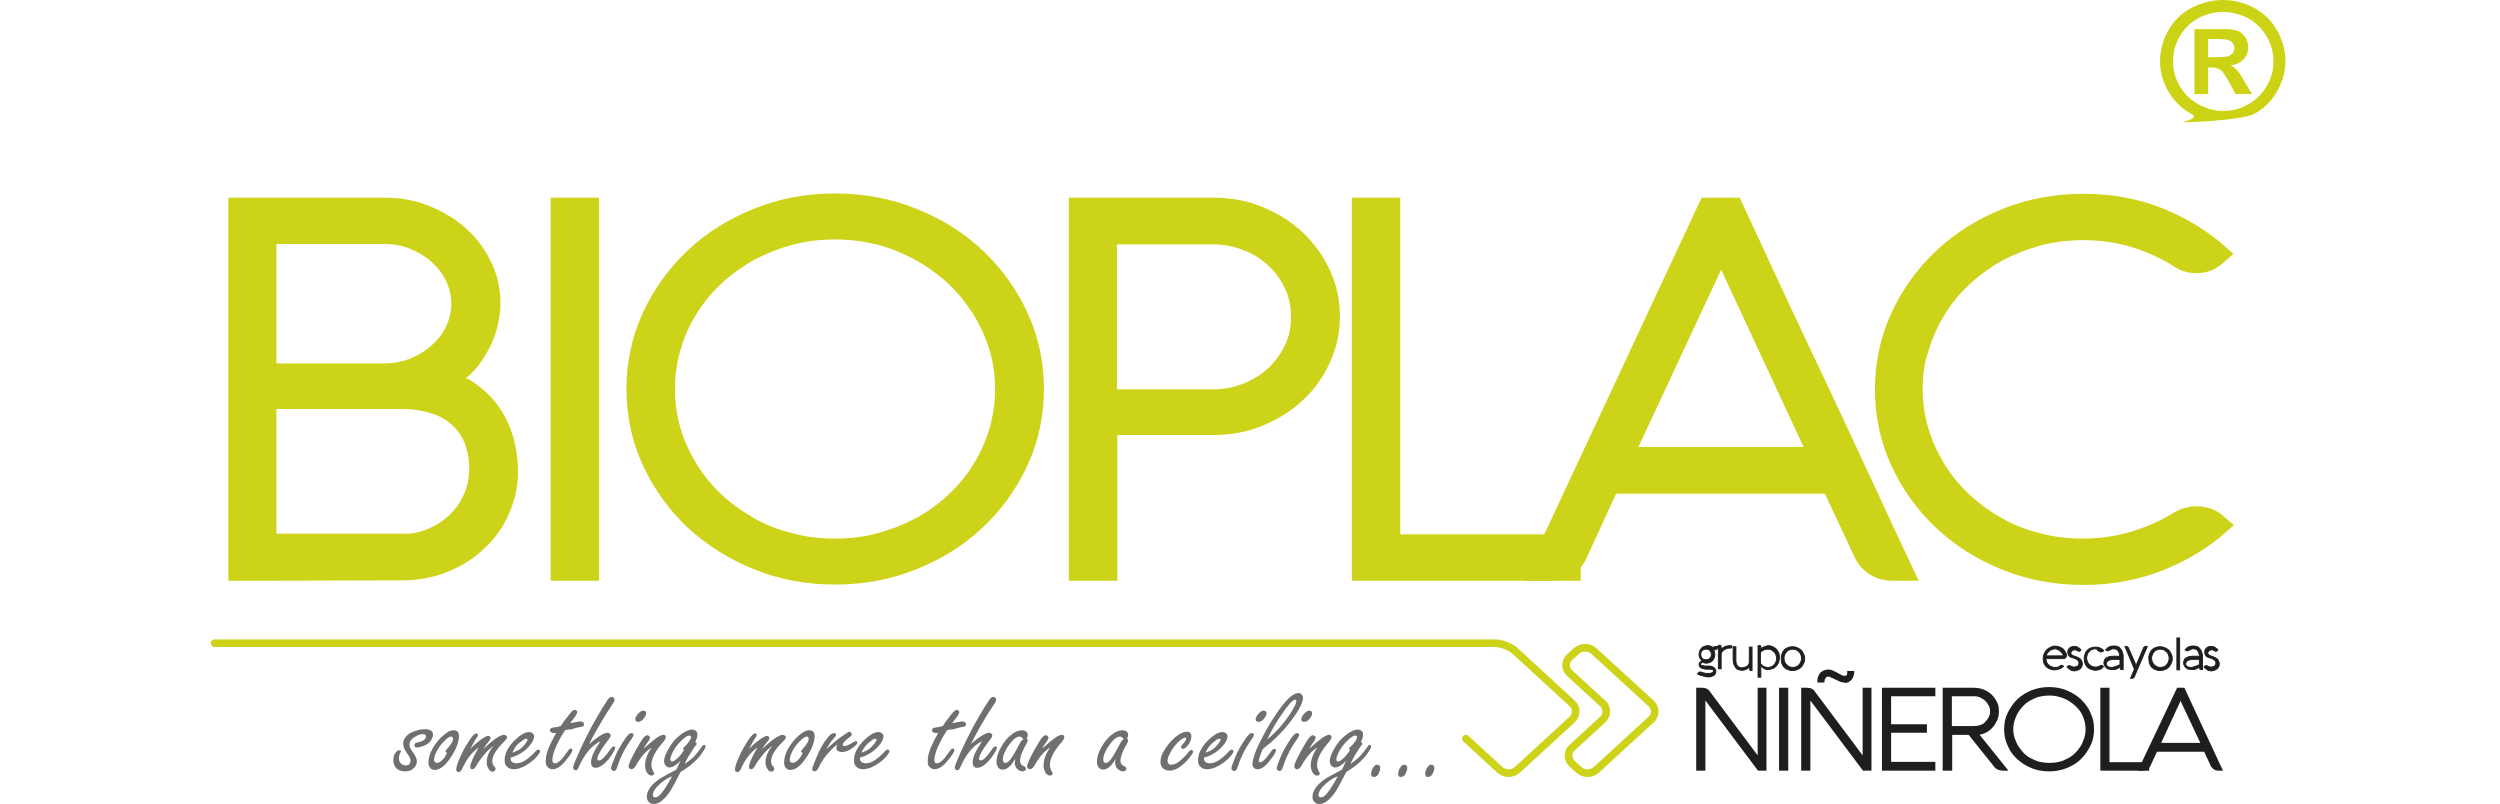<svg height="804" viewBox="30.7 49.1 589.8 229" width="2500" xmlns="http://www.w3.org/2000/svg"><path d="m49.7 212.5h-13.1v-105.1h42.6c4.1 0 8.1.7 11.8 2.2 3.8 1.5 7.1 3.5 9.9 6s5.1 5.5 6.7 8.9c1.7 3.4 2.5 7.1 2.5 10.9 0 2.1-.3 4.1-.8 6.2s-1.2 4-2.2 5.8c-.9 1.8-2 3.5-3.2 5s-2.6 2.7-4 3.6c-.6.4-1.1.7-1.5.9s-.7.3-.9.4c-.2 0-.4.1-.5 0h-.2c1 0 2.1.2 3.3.7 1.1.4 2.1.9 3 1.5 2.2 1.5 4.1 3.1 5.7 5 1.5 1.9 2.8 3.9 3.7 6s1.6 4.3 2 6.5.6 4.4.6 6.5c0 3.8-.8 7.4-2.3 10.9s-3.6 6.6-6.4 9.2c-2.7 2.7-6 4.8-9.8 6.4s-8 2.4-12.6 2.4zm-3.4-95.9v38h32.8c2.8 0 5.5-.5 8-1.5s4.8-2.4 6.7-4.1 3.5-3.7 4.6-6 1.7-4.8 1.7-7.4-.6-5.1-1.7-7.4-2.7-4.3-4.6-6-4.2-3.1-6.7-4.1-5.2-1.5-8-1.5zm37.7 86.6c2.9 0 5.7-.5 8.2-1.6 2.6-1.1 4.8-2.5 6.7-4.3s3.4-3.9 4.5-6.3 1.7-4.9 1.8-7.7c.1-3.1-.4-5.9-1.3-8.4-.9-2.4-2.3-4.5-4.2-6.2-1.8-1.7-4.1-3-6.7-3.8s-5.6-1.3-8.9-1.3h-37.8v39.5h37.7zm54.2 9.3h-9.8v-105.1h9.8zm11.8-52.6c0-7.4 1.5-14.4 4.5-20.9s7.1-12.2 12.3-17.1 11.3-8.7 18.3-11.5c6.9-2.8 14.4-4.2 22.3-4.2s15.4 1.4 22.4 4.2 13.1 6.6 18.3 11.5 9.3 10.6 12.3 17.1 4.5 13.5 4.5 20.9-1.5 14.4-4.5 20.9-7.1 12.2-12.3 17.1-11.3 8.7-18.3 11.5-14.4 4.2-22.4 4.2c-7.9 0-15.4-1.4-22.3-4.2s-13-6.6-18.3-11.5c-5.2-4.9-9.3-10.6-12.3-17.1s-4.5-13.5-4.5-20.9zm9.8 0c0 4.1.6 8.1 1.7 11.8 1.1 3.8 2.8 7.3 4.8 10.7 2.1 3.3 4.5 6.3 7.4 9s6.1 5 9.6 7 7.3 3.5 11.4 4.5c4 1.1 8.3 1.6 12.7 1.6s8.6-.5 12.7-1.6c4-1.1 7.8-2.6 11.4-4.5 3.6-2 6.8-4.3 9.6-7 2.9-2.7 5.4-5.7 7.4-9 2.1-3.3 3.7-6.9 4.8-10.7s1.7-7.7 1.7-11.8c0-6.2-1.3-11.9-3.8-17.3s-5.9-10.1-10.2-14.2c-4.3-4-9.4-7.2-15.1-9.6-5.8-2.3-11.9-3.5-18.5-3.5-4.4 0-8.6.5-12.7 1.6-4 1.1-7.8 2.6-11.4 4.5-3.5 2-6.7 4.3-9.6 7s-5.4 5.7-7.4 9c-2.1 3.3-3.7 6.9-4.8 10.7-1.1 3.7-1.7 7.7-1.7 11.8zm126 52.6h-9.8v-105.1h39.2c4.7 0 9.1.8 13.2 2.5s7.7 3.9 10.8 6.8 5.5 6.3 7.3 10.1c1.8 3.9 2.7 8 2.7 12.4s-.9 8.5-2.7 12.4-4.2 7.3-7.3 10.1c-3.1 2.9-6.7 5.1-10.8 6.8s-8.5 2.5-13.2 2.5h-29.4zm29.3-50.5c3.3 0 6.5-.6 9.4-1.8 3-1.2 5.5-2.8 7.7-4.8 2.2-2.1 3.9-4.5 5.2-7.2 1.3-2.8 1.9-5.7 1.9-8.9 0-3.1-.6-6.1-1.9-8.8-1.3-2.8-3-5.2-5.2-7.2-2.2-2.1-4.8-3.7-7.7-4.8-3-1.2-6.1-1.8-9.4-1.8h-29.4v45.3zm41.5 50.5v-105.1h9.8v95.9h51.4v9.2z" fill="#ccd318" stroke="#ccd318" stroke-linecap="round" stroke-width="4"/><path d="m455.5 107.4h8.3c4.1 8.9 8.2 17.7 12.3 26.5s8.2 17.5 12.3 26.1c4.1 8.7 8.1 17.4 12.2 26.1 4 8.7 8.1 17.5 12.3 26.4h-4.4c-1.9 0-3.7-.5-5.2-1.4-1.5-1-2.7-2.2-3.5-3.8l-9.2-19.6h-62l-9 19.6c-.7 1.6-1.9 2.9-3.5 3.8-1.6 1-3.4 1.4-5.3 1.4h-4.4zm-22.4 71h53.3l-25.1-54c-.3-.5-.5-1.2-.7-1.9s-.4-1.4-.5-2c-.2-.7-.3-1.5-.3-2.2-.1.7-.2 1.5-.4 2.2-.1.6-.2 1.3-.4 2s-.4 1.3-.7 1.9zm82.1-18.5c0 4.1.6 8.1 1.7 11.8 1.1 3.8 2.8 7.3 4.8 10.7 2.1 3.3 4.5 6.3 7.4 9s6.1 5 9.6 7 7.3 3.5 11.4 4.5c4 1.1 8.3 1.6 12.7 1.6 5.1 0 9.9-.7 14.5-2.1s8.8-3.3 12.7-5.7c.7-.4 1.5-.8 2.4-1s1.7-.4 2.6-.4c1.5 0 2.8.2 4 .7 1.1.5 2.1 1.1 3 2l.8.7c-5.2 4.7-11.2 8.3-18 11s-14.1 4-21.9 4c-7.9 0-15.4-1.4-22.3-4.2s-13-6.6-18.2-11.5-9.3-10.6-12.3-17.1-4.5-13.5-4.5-20.9 1.5-14.4 4.5-20.9 7.1-12.2 12.3-17.1 11.3-8.7 18.2-11.5 14.4-4.2 22.3-4.2 15.2 1.3 21.9 4 12.7 6.4 17.9 11.1l-.8.7c-.9.9-2 1.6-3.1 2.1s-2.4.7-3.8.7c-1.8 0-3.5-.5-5-1.5-3.9-2.5-8.1-4.4-12.6-5.8s-9.4-2.1-14.5-2.1c-4.4 0-8.6.5-12.7 1.6-4 1.1-7.8 2.6-11.4 4.5-3.5 2-6.7 4.3-9.6 7s-5.4 5.7-7.4 9c-2.1 3.3-3.7 6.9-4.8 10.7-1.3 3.5-1.8 7.5-1.8 11.6z" fill="#ccd318" stroke="#ccd318" stroke-linecap="round" stroke-width="4"/><path d="m602.7 49.1c3 0 6 .7 8.8 2.2s5 3.6 6.6 6.4 2.4 5.7 2.4 8.8c0 3-.8 5.9-2.4 8.7s-3.8 4.9-6.6 6.4-16 2.3-19.1 2.3 4.2-.8 1.4-2.3-5-3.7-6.6-6.4c-1.6-2.8-2.4-5.6-2.4-8.7 0-3 .8-6 2.4-8.8s3.8-4.9 6.6-6.4c2.9-1.4 5.8-2.2 8.9-2.2m0 3.4c-2.4 0-4.8.6-7 1.8s-4 2.9-5.3 5.2c-1.3 2.2-1.9 4.6-1.9 7.1 0 2.4.6 4.8 1.9 7s3 3.9 5.3 5.2c2.3 1.2 4.6 1.9 7.1 1.9s4.9-.6 7.1-1.9c2.3-1.2 4-3 5.3-5.2s1.9-4.5 1.9-7-.6-4.8-1.9-7.1c-1.3-2.2-3.1-4-5.3-5.2-2.4-1.2-4.8-1.8-7.2-1.8m-8.1 23.4v-18.5h9.8c1.3.1 2.3.4 3 .7.7.4 1.3 1 1.8 1.8s.7 1.7.7 2.7c0 1.3-.4 2.5-1.3 3.4-.9 1-2.1 1.5-3.8 1.8.6.2 1 .4 1.3.7.3.2.7.7 1.3 1.4.1.2.6.9 1.4 2.3l2.2 3.7h-4.7l-1.6-3c-1.1-2-1.9-3.3-2.6-3.8s-1.6-.8-2.6-.8h-1v7.6zm3.9-10.5h1.6c2.2 0 3.6-.1 4.1-.3s1-.5 1.3-.9.5-.9.5-1.4-.2-1-.5-1.4-.7-.7-1.3-.9-1.9-.3-4.1-.3h-1.6z" fill="#ccd315"/><path d="m423.5 234.5c-1.3-1.2-3.5-1.2-4.9 0l-2 1.8c-1.3 1.2-1.3 3.2 0 4.5l9.5 8.7c1.3 1.2 1.3 3.2 0 4.5l-8.8 8.1c-1.3 1.2-1.3 3.2 0 4.5l2 1.8c1.3 1.2 3.5 1.2 4.9 0l15.7-14.4c1.3-1.2 1.3-3.2 0-4.5z" fill="none" stroke="#ccd318" stroke-width="2.183"/><path d="m30.7 232.3h364.7c1.8 0 4.4 1 5.7 2.2l16.3 15c1.3 1.2 1.3 3.2 0 4.5l-15.7 14.4c-1.3 1.2-3.5 1.2-4.9 0l-9.7-8.9" fill="none" stroke="#ccd318" stroke-linecap="round" stroke-width="2.183"/><g fill="#1e1e1c" stroke="#1e1e1c"><path d="m472.5 268.4h-2.1l-15-20c-.1-.1-.1-.1-.1-.2s-.1-.2-.1-.3-.1-.2-.1-.3v20.8h-2.2v-23.2h1.5c.5 0 .8.1 1.1.2s.5.3.7.5l13.7 18.3c.1.1.2.2.2.4s.1.2.2.3c0 .1.1.2.1.4v-20.1h2.1zm6.2 0h-2.2v-23.2h2.2zm23.7 0h-2.1l-15-20c-.1-.1-.1-.1-.1-.2s-.1-.2-.1-.3-.1-.2-.1-.3v20.8h-2.2v-23.2h1.5c.5 0 .8.1 1.1.2s.5.3.7.5l13.7 18.3c.1.1.2.2.2.4s.1.2.2.3c0 .1.1.2.1.4v-20.1h2.1zm-7.4-25.1c-.5 0-1-.1-1.4-.3s-.9-.4-1.3-.6-.7-.4-1.1-.5c-.3-.2-.6-.3-.8-.3h-.1c-.3 0-.5.1-.6.2s-.3.2-.4.4-.2.3-.2.5-.1.3-.1.5v.1h-1.6v-.2-.2c0-.3.1-.6.2-1 .1-.3.3-.6.5-.9s.5-.5.9-.7.8-.3 1.3-.3.9.1 1.3.3l1.2.6s.7.4 1.1.6c.3.2.7.3 1 .3.2 0 .4 0 .6-.1.1-.1.3-.2.3-.3.1-.1.1-.3.1-.5v-.5h1.6v.1c0 .1 0 .3-.1.6 0 .3-.1.6-.3 1s-.4.6-.8.9c-.3.3-.8.4-1.4.4h.1zm25.6 25.1h-14.8v-23.2h14.8v2h-12.6v8.4h10.2v2h-10.2v8.7h12.6zm4.7 0h-2.2v-23.2h8.7c1 0 1.9.2 2.7.5s1.6.8 2.2 1.4 1.1 1.3 1.5 2.1.5 1.6.5 2.5c0 .8-.1 1.6-.4 2.3s-.7 1.4-1.2 2-1.1 1.1-1.8 1.5-1.5.6-2.3.7l8.2 10.2h-1c-1.2 0-2.1-.4-2.6-1.2l-7.2-9h-5v10.2zm0-21.2v8.9h6.5c.7 0 1.3-.1 1.9-.3s1.1-.5 1.5-1c.4-.4.8-.9 1-1.4.3-.5.4-1.1.4-1.7s-.1-1.2-.4-1.7-.6-1-1-1.4-.9-.7-1.5-1-1.2-.4-1.9-.4zm15.3 9.6c0-1.6.3-3.2 1-4.6s1.6-2.7 2.7-3.8c1.2-1.1 2.5-1.9 4-2.5s3.2-.9 4.9-.9c1.8 0 3.4.3 4.9.9s2.9 1.5 4 2.5c1.1 1.1 2.1 2.3 2.7 3.8.7 1.4 1 3 1 4.6s-.3 3.2-1 4.6-1.6 2.7-2.7 3.8-2.5 1.9-4 2.5-3.2.9-4.9.9c-1.8 0-3.4-.3-4.9-.9s-2.9-1.5-4-2.5c-1.2-1.1-2.1-2.3-2.7-3.8-.7-1.4-1-3-1-4.6zm2.2 0c0 .9.1 1.8.4 2.6s.6 1.6 1.1 2.4c.5.7 1 1.4 1.6 2s1.3 1.1 2.1 1.5 1.6.8 2.5 1 1.8.3 2.8.3 1.9-.1 2.8-.3 1.7-.6 2.5-1 1.5-.9 2.1-1.5 1.2-1.3 1.6-2c.5-.7.8-1.5 1.1-2.4s.4-1.7.4-2.6c0-1.4-.3-2.6-.8-3.8s-1.3-2.2-2.3-3.1-2.1-1.6-3.3-2.1c-1.3-.5-2.6-.8-4.1-.8-1 0-1.9.1-2.8.3s-1.7.6-2.5 1-1.5.9-2.1 1.5-1.2 1.3-1.6 2c-.5.7-.8 1.5-1.1 2.4-.3.8-.4 1.7-.4 2.6zm25.2 11.6v-23.2h2.2v21.2h11.3v2z" stroke-width=".414"/><path d="m589.8 245.2h1.8c.9 2 1.8 3.9 2.7 5.8s1.8 3.9 2.7 5.8 1.8 3.8 2.7 5.8c.9 1.9 1.8 3.9 2.7 5.8h-1c-.4 0-.8-.1-1.1-.3s-.6-.5-.8-.8l-2-4.3h-13.7l-2 4.3c-.2.4-.4.6-.8.8s-.7.3-1.2.3h-1zm-5 15.7h11.8l-5.6-11.9c-.1-.1-.1-.3-.2-.4s-.1-.3-.1-.4c0-.2-.1-.3-.1-.5 0 .2-.1.3-.1.5 0 .1-.1.3-.1.4 0 .2-.1.3-.1.4z" stroke-width=".414"/><path d="m458.7 233.8c0 .1-.2.2-.3.3-.2.1-.5.1-.8.1.1.1.1.2.2.3 0 .1.1.2.1.4 0 .1.1.2.1.4v.3c0 .3-.1.6-.2.9s-.3.6-.5.8-.5.4-.8.5-.6.2-.9.2c-.4 0-.7-.1-1.1-.3-.2.1-.3.2-.4.3s-.2.2-.2.3v.1c.1.1.2.1.3.2.1 0 .2.1.4.1.1 0 .3 0 .5.1h1.4c.3 0 .6.1.8.2.3.1.6.3.7.5s.3.5.3.8c0 .2 0 .5-.2.7-.1.2-.2.4-.4.5s-.4.2-.7.3-.6.1-.9.1-.6 0-.8-.1-.5-.1-.8-.2-.5-.1-.7-.2-.5-.2-.7-.3l.1-.2c0-.1.1-.2.2-.3s.2-.1.4-.1h.3s.2.1.3.1c0 0 .1.1.2.1s.2.1.4.1.3.1.5.1h1s.3 0 .5-.1c.1-.1.3-.1.4-.2s.2-.2.2-.4v-.2l-.1-.1c-.1 0-.1-.1-.2-.1-.3-.1-.5-.1-.8-.1h-.8c-.3 0-.5 0-.8-.1-.3 0-.5-.1-.7-.2s-.4-.2-.5-.4-.2-.3-.2-.6v-.1-.2c0-.1.1-.1.1-.2l.3-.3c.1-.1.3-.2.5-.3l-.5-.5c-.1-.1-.2-.4-.3-.6s-.1-.3-.1-.5v-.3c0-.3.1-.6.2-.9s.3-.5.5-.8c.2-.2.5-.4.8-.5s.6-.2.9-.2.5 0 .8.1.5.2.8.4c.1-.1.2-.1.4-.2s.3-.1.5-.1h.4s.3.1.4.1zm-4.7 1.7c0 .2 0 .4.1.6s.2.4.3.5.3.3.5.3c.2.1.4.1.6.1s.4 0 .6-.1.4-.2.5-.3.2-.3.3-.5.1-.4.1-.6 0-.4-.1-.6-.2-.4-.3-.5-.3-.3-.5-.3c-.2-.1-.4-.1-.6-.1s-.4 0-.6.1-.4.2-.5.3-.3.3-.3.5c-.1.2-.1.4-.1.6z" stroke-width=".253"/><path d="m459.7 233.2s0 .1.1.1 0 .1 0 .2v.7c.1-.2.2-.3.4-.5s.3-.3.6-.4.4-.2.7-.2c.2-.1.5-.1.7-.1.3 0 .5 0 .7.1l-.1.3c0 .1 0 .2-.1.2 0 .1-.1.1-.1.1h-.5c-.3 0-.6.1-.9.2s-.5.2-.7.4-.4.3-.5.5-.2.4-.2.6v4.2h-.8v-6.7h.7zm8.3 6.7s0-.1-.1-.1v-.8l-.5.5-.6.3c-.2.1-.4.1-.6.2h-.6c-.4 0-.7-.1-1-.2s-.5-.3-.7-.6-.4-.6-.5-.9c-.1-.4-.2-.8-.2-1.2v-3.8h.8v3.8c0 .7.1 1.2.4 1.6s.7.6 1.2.6c.3 0 .6 0 .8-.1.3-.1.5-.2.7-.3s.4-.3.5-.5.2-.4.2-.6v-4.4h.8v6.7h-.6zm3-6.7s0 .1.1.1 0 .1 0 .2v.5c.1-.2.2-.3.4-.4l.6-.3s.4-.1.6-.2c.2 0 .3-.1.5-.1.5 0 .9.1 1.3.3s.7.4 1 .7.5.7.7 1.1.2.9.2 1.3-.1.9-.2 1.3c-.2.4-.4.8-.7 1.1s-.6.6-1 .7-.8.3-1.3.3h-.5c-.2 0-.3-.1-.5-.2s-.4-.2-.5-.3-.4-.3-.6-.6v3.3h-.8v-9h.7zm2.1 6c.4 0 .7-.1 1-.2s.6-.3.8-.6c.2-.2.4-.5.5-.8s.2-.7.2-1-.1-.7-.2-1-.3-.6-.5-.8-.5-.4-.8-.6c-.3-.1-.6-.2-1-.2s-.7.1-1.1.2c-.4.2-.7.4-1 .7v3.1c.1.2.2.4.4.5.2.2.3.3.5.4s.4.2.6.2c.3.1.5.1.6.1zm3.8-2.6c0-.3 0-.6.1-.9s.2-.6.3-.8.3-.5.5-.7.4-.4.7-.5.5-.3.8-.3c.3-.1.6-.1.9-.1.5 0 .9.1 1.3.3s.8.4 1.1.7.5.7.7 1.1.3.9.3 1.3-.1.9-.3 1.3-.4.8-.7 1.1-.7.6-1.1.7c-.4.2-.8.3-1.3.3-.3 0-.6 0-.9-.1s-.6-.2-.8-.3-.5-.3-.7-.5-.4-.4-.5-.7-.3-.5-.3-.8-.1-.8-.1-1.1zm.8 0c0 .4.1.7.2 1s.3.6.5.8.5.4.8.6c.3.1.7.2 1 .2.4 0 .7-.1 1-.2s.6-.3.8-.6c.2-.2.4-.5.5-.8s.2-.7.2-1-.1-.7-.2-1-.3-.6-.5-.8-.5-.4-.8-.6c-.3-.1-.6-.2-1-.2s-.7.1-1 .2-.6.3-.8.6c-.2.2-.4.5-.5.8-.1.2-.2.6-.2 1zm77.2-3.5c.4 0 .8.1 1.1.2s.7.3 1 .5.5.5.7.8.4.7.5 1v.2c0 .1 0 .2-.1.3 0 .1-.1.2-.2.3l-.2.2c-.1 0-.2.1-.3.1h-5.1c0 .4.1.7.2 1s.3.6.6.8c.2.2.5.4.8.5s.6.2 1 .2h.4s.3-.1.4-.1.3-.1.4-.2.2-.1.3-.2c.1 0 .1-.1.2-.1h.4c.1 0 .1 0 .1.1s.1.1.1.1l.1.1c-.2.2-.3.3-.5.4s-.4.3-.6.3-.4.2-.7.2c-.2.1-.5.1-.7.1-.3 0-.6 0-.9-.1s-.6-.2-.8-.3-.5-.3-.7-.5-.4-.4-.5-.7-.3-.5-.3-.8-.1-.6-.1-.9c0-.5.1-.9.3-1.3s.4-.8.7-1.1.7-.6 1.1-.7c.4-.3.8-.4 1.3-.4zm0 .8c-.3 0-.6.1-.9.2s-.6.3-.8.5-.4.4-.6.7-.2.6-.3.9c0-.1.1-.1.1-.2s.1-.1.2-.1h4.7c-.1-.3-.2-.6-.4-.8l-.6-.6c-.2-.2-.5-.3-.7-.4s-.4-.2-.7-.2zm3.4 5.1c.1-.1.2-.1.3-.2.1 0 .2-.1.3-.1h.2c.1 0 .2.1.3.1.1.1.3.2.4.2s.3.1.5.1.3 0 .5-.1c.2 0 .3-.1.5-.2s.3-.2.3-.4c.1-.2.1-.3.1-.5 0-.1 0-.3-.1-.4 0-.1-.1-.2-.2-.3s-.2-.2-.4-.3l-.6-.3h-.1c-.2-.1-.4-.2-.6-.2s-.4-.2-.6-.3-.3-.3-.4-.5-.2-.5-.2-.8.1-.5.2-.7.3-.4.4-.5.4-.2.6-.3.4-.1.7-.1h.1c.2 0 .4 0 .6.1s.3.2.5.3c.1.1.3.2.4.3l.3.3-.1.1-.2.2c-.1 0-.2.1-.2.1h-.2s-.1 0-.2-.1c-.1 0-.1-.1-.2-.1s-.1-.1-.2-.1c-.1-.1-.2-.1-.3-.1h-.2c-.2 0-.4 0-.5.1s-.2.1-.3.2-.1.2-.2.3c0 .1-.1.2-.1.2 0 .2 0 .3.1.4l.3.3c.1.1.3.2.4.2.2.1.3.1.5.2h.1c.2.1.5.2.7.3s.4.2.6.4.3.3.4.6.2.5.2.8-.1.5-.2.8c-.1.2-.3.5-.5.6-.2.2-.4.3-.7.4s-.6.2-.9.2c-.4 0-.8-.1-1.1-.3-.5-.4-.8-.6-1-.9zm8.1-5.1c-.4 0-.7.1-1 .2s-.6.3-.8.6c-.2.2-.4.5-.5.8s-.2.7-.2 1 .1.7.2 1 .3.6.5.8.5.4.8.6c.3.1.7.2 1 .2.2 0 .4 0 .7-.1.2-.1.4-.1.6-.3.1 0 .1-.1.2-.1h.2c.1 0 .2 0 .3.1s.2.1.2.2l.1.1c-.1.1-.3.2-.4.4s-.3.2-.5.3-.4.2-.6.2c-.2.1-.5.1-.7.1-.3 0-.6 0-.9-.1s-.6-.2-.8-.3c-.3-.1-.5-.3-.7-.5s-.4-.4-.5-.7-.3-.5-.3-.8c-.1-.3-.1-.6-.1-.9s0-.6.1-.9.2-.6.3-.8.3-.5.5-.7.4-.4.7-.5c.2-.1.5-.3.8-.3.3-.1.6-.1.9-.1.2 0 .5 0 .7.1.2 0 .4.1.6.2s.4.2.5.3c.2.1.3.2.5.4l-.1.1c-.1.1-.2.2-.3.2s-.2.1-.3.1h-.2c-.1 0-.1 0-.2-.1l-.6-.3c-.2-.4-.4-.5-.7-.5zm2.9.3.2-.2.2-.2.2-.2c.3-.2.5-.3.8-.4s.6-.1 1-.1c.3 0 .6 0 .9.1s.5.2.7.4.3.4.5.6c.1.2.2.5.3.7.1.3.1.5.2.8v4.1h-.7s-.1-.1-.1-.2v-.6c-.2.2-.4.3-.6.4l-.6.3c-.2.1-.4.1-.6.1h-.7c-.3 0-.6-.1-.8-.1s-.5-.2-.7-.4-.4-.4-.5-.6-.2-.5-.2-.8.1-.6.2-.8c.1-.3.3-.5.5-.6s.6-.3.9-.4c.4-.1.8-.1 1.3-.1h1s.3 0 .4.1h.2c0-.5-.1-.8-.2-1.1s-.2-.5-.4-.7-.3-.3-.5-.3-.4-.1-.6-.1-.4 0-.6.1l-.6.3c-.1 0-.1.1-.2.1s-.2.1-.3.1c-.2 0-.3-.1-.5-.2zm1.7 5c.2 0 .4 0 .6-.1s.4-.1.6-.2.4-.1.6-.2l.6-.3v-1.5h-1.6c-.3 0-.6 0-.9.1-.3 0-.5.1-.7.2s-.3.2-.5.4c-.1.2-.2.4-.2.6s0 .3.1.4l.3.3c.1.1.3.2.4.2.3 0 .5.1.7.1zm3.8-6h.3c.2 0 .3 0 .4.1l.3.3 2 4.6c0 .1.1.2.1.2v.4l2.2-5.2c.1-.1.2-.3.3-.3.1-.1.3-.1.4-.1h.4l-3.7 8.6c-.1.2-.1.3-.3.4-.1.1-.3.1-.4.1h-.4l1.1-2.6zm6.8 3.4c0-.3 0-.6.1-.9s.2-.6.3-.8.3-.5.5-.7.4-.4.7-.5.5-.3.8-.3c.3-.1.6-.1.9-.1.5 0 .9.1 1.3.3s.8.4 1.1.7.5.7.7 1.1.3.9.3 1.3-.1.9-.3 1.3-.4.8-.7 1.1-.7.6-1.1.7c-.4.2-.8.3-1.3.3-.3 0-.6 0-.9-.1s-.6-.2-.8-.3-.5-.3-.7-.5-.4-.4-.5-.7-.3-.5-.3-.8-.1-.8-.1-1.1zm.8 0c0 .4.1.7.2 1s.3.6.5.8.5.4.8.6c.3.1.7.2 1 .2.4 0 .7-.1 1-.2s.6-.3.8-.6c.2-.2.4-.5.5-.8s.2-.7.2-1-.1-.7-.2-1-.3-.6-.5-.8-.5-.4-.8-.6c-.3-.1-.6-.2-1-.2s-.7.1-1 .2-.6.3-.8.6c-.2.2-.4.5-.5.8-.1.2-.2.6-.2 1zm8-5.8v9.1h-.8v-9.1zm1.5 3.4.2-.2.2-.2.2-.2c.3-.2.5-.3.8-.4s.6-.1 1-.1c.3 0 .6 0 .9.1s.5.2.7.4.3.4.5.6c.1.2.2.5.3.7.1.3.1.5.2.8v4.1h-.7s-.1-.1-.1-.2v-.6c-.2.2-.4.3-.6.4l-.6.3c-.2.1-.4.1-.6.1h-.6c-.3 0-.6-.1-.8-.1s-.5-.2-.7-.4-.4-.4-.5-.6-.2-.5-.2-.8.1-.6.2-.8c.1-.3.3-.5.5-.6s.6-.3.9-.4c.4-.1.8-.1 1.3-.1h1s.3 0 .4.1h.2c0-.5-.1-.8-.2-1.1s-.2-.5-.4-.7-.3-.3-.5-.3-.4-.1-.6-.1-.4 0-.6.1l-.6.3c-.1 0-.1.1-.2.1s-.2.1-.3.1c-.2 0-.3-.1-.5-.2zm1.7 5c.2 0 .4 0 .6-.1s.4-.1.6-.2.4-.1.6-.2l.6-.3v-1.5h-1.6c-.3 0-.6 0-.9.1-.3 0-.5.1-.7.2s-.3.2-.5.4c-.1.2-.2.4-.2.6s0 .3.1.4l.3.3c.1.1.3.2.4.2.3 0 .5.1.7.1zm3.7-.2c.1-.1.2-.1.3-.2.1 0 .2-.1.3-.1h.2c.1 0 .2.1.3.1.1.1.3.2.4.2s.3.1.5.1.3 0 .5-.1c.2 0 .3-.1.5-.2s.3-.2.3-.4c.1-.2.1-.3.1-.5 0-.1 0-.3-.1-.4 0-.1-.1-.2-.2-.3s-.2-.2-.4-.3l-.6-.3h-.1c-.2-.1-.4-.2-.6-.2s-.4-.2-.6-.3-.3-.3-.4-.5-.2-.5-.2-.8.1-.5.2-.7.3-.4.4-.5.4-.2.6-.3.4-.1.7-.1h.1c.2 0 .4 0 .6.1s.3.2.5.3c.1.1.3.2.4.3l.3.3-.1.1-.2.2c-.1 0-.2.1-.2.1h-.2s-.1 0-.2-.1c-.1 0-.1-.1-.2-.1s-.1-.1-.2-.1c-.1-.1-.2-.1-.3-.1h-.2c-.2 0-.4 0-.5.1s-.2.1-.3.2-.1.2-.2.3c0 .1-.1.2-.1.2 0 .2 0 .3.1.4l.3.3c.1.1.3.2.4.2.2.1.3.1.5.2h.1c.2.1.5.2.7.3s.4.2.6.4.3.3.4.6.2.5.2.8-.1.5-.2.8c-.1.2-.3.5-.5.6-.2.2-.4.3-.7.4s-.6.2-.9.2c-.4 0-.8-.1-1.1-.3-.5-.4-.8-.6-1-.9z" stroke-width=".253"/></g><path d="m90.6 256.8c.8 0 1.3.1 1.7.4s.6.6.6 1.1c0 .7-.3 1.3-.8 2-.5.6-1.3 1.1-2.3 1.4-.6.2-1 .3-1.4.3-.5 0-.8-.2-.8-.6 0-.3.1-.5.4-.7.1 0 .5-.1 1.2-.3.4-.1.9-.3 1.2-.6s.5-.5.5-.9c0-.2-.1-.4-.2-.5s-.4-.2-.7-.2c-.7 0-1.5.3-2.3.8-1 .6-1.5 1.3-1.5 2.2 0 .6.3 1.3 1 2.2.7 1 1.1 1.8 1.1 2.5 0 1-.5 1.8-1.4 2.4-.6.4-1.2.5-2 .5-1.2 0-2.1-.4-2.7-1.2-.4-.6-.6-1.2-.6-2 0-.9.2-1.6.7-2.2.3-.4.6-.6 1-.6.3 0 .5.1.5.3 0 .1-.1.2-.2.4-.3.5-.4 1.1-.4 1.7s.2 1 .6 1.4c.4.3.8.5 1.3.5s.8-.1 1.1-.4c.2-.3.3-.6.3-1 0-.5-.3-1.1-.9-1.9-.8-1.1-1.2-2-1.2-2.9 0-1.1.7-2.2 2-3 1.4-.7 2.8-1.1 4.2-1.1zm8.2.3c1 0 1.5.6 1.5 1.7 0 1.5-.7 3.5-2.2 5.8-1.6 2.5-3.2 3.8-4.7 3.8-.7 0-1.2-.3-1.5-.9-.2-.3-.3-.7-.3-1.1 0-1.5.5-3.1 1.6-4.8 1-1.6 2.2-2.8 3.5-3.7.7-.6 1.4-.8 2.1-.8zm-1.9 6.5c-.3-.2-.5-.4-.5-.5s.2-.3.6-.8c1.1-1.2 1.6-2.1 1.6-2.8 0-.1 0-.2-.1-.3-.1-.2-.2-.3-.5-.3-.4 0-1 .4-1.7 1.1-1 .9-1.7 1.9-2.2 2.8-.6 1.1-.9 2-.9 2.8 0 .2.1.4.2.5.2.2.4.3.6.3.6 0 1.2-.4 1.9-1.2.3-.3.5-.7.7-1.1.2-.3.3-.5.3-.5zm6.6-1.2c1-1 1.9-1.8 2.7-2.4 1.2-.9 2-1.3 2.4-1.3.2 0 .4.1.5.2s.2.3.2.4c0 .2-.2.6-.6 1.1-.7.8-1.1 1.4-1.4 2 2.8-2.7 4.8-4 5.8-4 .2 0 .4.1.6.2s.3.3.3.5c0 .3-.3.7-.8 1.2-2.3 2.2-3.4 4.1-3.4 5.5 0 .6.1 1 .3 1.3l.5.6c.1.1.1.2.1.4s-.1.4-.2.5c-.2.2-.4.3-.6.3-.4 0-.8-.2-1.1-.7-.4-.6-.6-1.2-.6-2 0-1 .3-2.1.9-3.2.2-.4.6-.9 1.1-1.5-1 .7-2.1 1.7-3.1 3-.7.9-1.4 1.8-2 2.9-.3.5-.6.8-1 .8s-.6-.2-.6-.7.3-1.4 1-2.9c.4-.8.9-1.7 1.4-2.6-2.1 1.5-3.6 3.6-4.7 6.1-.3.6-.6.9-1 .9-.2 0-.4-.1-.5-.2s-.2-.3-.2-.5c0-.7.4-1.9 1.2-3.7.8-1.9 1.8-3.5 2.8-5 .7-1 1.3-1.6 1.7-1.6s.5.2.5.5c0 .2-.2.6-.7 1.2-.7 1.3-1.2 2.2-1.5 2.7zm11.5 2.5v.3c0 .3.1.5.2.7.3.4.8.6 1.5.6 1.5 0 3.3-1.1 5.3-3.3.4-.4.6-.6.9-.6.1 0 .3.1.4.2s.1.2.1.3c0 .4-.6 1.2-1.7 2.3-.9.8-1.9 1.5-2.9 2s-2 .8-2.9.8-1.6-.3-2.1-.9c-.4-.4-.5-1-.5-1.7 0-1.9 1-3.8 2.9-5.7 1.6-1.5 2.9-2.3 4.1-2.3.3 0 .6.1.9.3s.5.6.5.9c0 .6-.3 1.4-.9 2.2-1.4 1.9-3.3 3.2-5.8 3.9zm.5-1.4c.8-.3 1.5-.6 2-.9.8-.6 1.5-1.3 2-2.1.2-.3.3-.5.3-.7s-.1-.3-.3-.3c-.3 0-.8.2-1.3.7-1.2.7-2.1 1.8-2.7 3.3zm15-6.4c-.8 1.2-1.5 2.4-2.2 3.9-1 2-1.4 3.6-1.4 4.6 0 .3.1.5.2.7s.3.2.6.2c.6 0 1.3-.5 2.2-1.6.5-.7 1-1.3 1.5-2 .2-.4.5-.6.7-.6s.3.1.4.2.1.2.1.3c0 .4-.6 1.4-1.8 2.8-1.4 1.8-2.7 2.6-3.9 2.6-.6 0-1.1-.3-1.5-.8-.3-.3-.4-.8-.4-1.5 0-1.4.4-3 1.3-4.8.2-.5.8-1.6 1.7-3.3-.3.1-.6.1-.7.1-.3 0-.5-.1-.7-.2-.3-.2-.4-.4-.4-.6 0-.3.2-.5.5-.7.1 0 .5-.1 1.3-.2.3 0 .7-.2 1.3-.3.4-.7 1.1-1.7 2.1-2.9.5-.7.9-1.1 1.1-1.3.3-.3.5-.4.8-.4.2 0 .3.1.5.2.1.1.2.3.2.4 0 .3-.3.9-1 1.8-.4.6-.8 1-1 1.4 1.3-.3 2.3-.5 2.9-.5.7 0 1 .3 1 .8 0 .3-.1.5-.3.6-.1.1-.4.1-.9.2-.2 0-1.1.2-2.7.7-.6-.1-1 .1-1.5.2zm6.9 4c.9-.9 1.8-1.6 2.7-2.2 1.2-.8 2-1.1 2.5-1.1.2 0 .4.1.6.2.2.2.3.4.3.6 0 .3-.3.8-.8 1.4-1 1.3-1.8 2.4-2.3 3.4-.5.9-.7 1.5-.7 1.8s.2.5.5.5c.7 0 1.8-1.1 3.3-3.3.3-.4.6-.7.9-.7s.4.1.4.4c0 .4-.5 1.3-1.4 2.6-.8 1.1-1.6 1.9-2.5 2.5-.6.4-1.2.6-1.7.6s-.9-.2-1.1-.6c-.1-.3-.2-.6-.2-.9 0-1 .4-2.2 1.1-3.5.2-.3.7-1.2 1.6-2.6-2.5 1.2-4.6 3.7-6.3 7.6-.2.4-.4.7-.7.7-.2 0-.4-.1-.6-.2-.1-.2-.2-.4-.2-.6 0-.4.4-1.4 1.2-3.2 1.4-3.3 2.8-6 4-8.3 1.3-2.3 2.6-4.7 4.2-7.1.4-.6.6-1 .9-1.2.2-.2.4-.3.7-.3.2 0 .4.1.6.3.1.2.2.3.2.5 0 .3-.2.8-.6 1.3-1.3 1.9-2.6 4-3.9 6.3-1.5 2.6-2.4 4.2-2.7 5.1zm12-3.2c.2 0 .4.1.5.2s.1.3.1.4c0 .2-.2.5-.5 1-1.3 1.8-2.2 3.4-2.7 4.5-.6 1.2-1.1 2.5-1.5 3.8-.2.6-.5.9-.9.9-.2 0-.4-.1-.6-.3-.1-.1-.2-.3-.2-.5 0-.3.4-1.5 1.2-3.4.6-1.5 1.6-3.2 2.9-5.1.4-.6.8-1 1-1.2s.4-.3.7-.3zm3.4-6.4c.5 0 .8.3.8.8s-.3 1-.8 1.6-1 .8-1.5.8c-.2 0-.4-.1-.6-.2-.1-.1-.2-.3-.2-.5 0-.5.3-1.1 1-1.8.5-.5 1-.7 1.3-.7zm.1 10.8c.2-.1.3-.3.5-.4 2.5-2.3 4.2-3.5 5.1-3.5.5 0 .7.2.7.7 0 .3-.2.7-.6 1.2-2.3 2.6-3.5 4.8-3.5 6.7 0 .6.2 1.2.5 1.8.2.3.3.5.3.6s-.1.3-.2.4c-.2.2-.3.2-.6.2-.5 0-.9-.3-1.3-.9-.3-.6-.5-1.2-.5-2 0-1.5.6-3.3 1.9-5.1-1.7 1-3.2 2.8-4.6 5.3-.4.6-.8.9-1.2.9-.2 0-.4-.1-.5-.2-.2-.2-.3-.4-.3-.6 0-.6.7-2.2 2.2-4.9.8-1.4 1.4-2.4 1.9-3.1.5-.6.9-.9 1.2-.9.2 0 .3.1.5.2.2.2.3.3.3.5 0 .3-.2.6-.5 1.1-.6.8-1 1.4-1.3 2zm11.7 4.4c1.3-.9 2.3-1.7 2.9-2.4.9-1.1 1.6-1.9 2-2.6.2-.3.4-.4.6-.4.3 0 .4.1.4.4s-.2.8-.7 1.5c-1.4 2.2-3.6 4.1-6.4 5.8-1.3 2.6-2.3 4.4-2.9 5.4-1.7 2.5-3.3 3.7-4.7 3.7-.8 0-1.3-.3-1.7-.9-.2-.3-.3-.7-.3-1.1 0-1.8 1.2-3.5 3.7-5.2.4-.3 2-1.1 4.7-2.6.5-1.1.9-1.9 1.2-2.5-1.3 1.3-2.3 1.9-3.2 1.9-.5 0-.9-.3-1.2-.8-.2-.3-.3-.7-.3-1 0-.8.4-1.9 1.1-3.2 1-1.9 2.2-3.3 3.7-4.4 1.2-.9 2.3-1.4 3.2-1.4.5 0 .9.2 1.2.5.2.2.3.5.3 1s-.2 1.2-.6 2c.3.3.4.4.4.6 0 .1-.1.2-.2.3-.3.4-.9 1.2-1.6 2.4-.6.9-1.2 1.9-1.6 3zm-3.6 3.5c-1.6.6-3 1.6-4.2 2.9-.6.6-1 1.2-1.2 1.9-.1.2-.1.4-.1.5s0 .3.1.4c.1.2.3.3.6.3.8 0 1.6-.8 2.6-2.3.8-1.2 1.6-2.5 2.2-3.7zm3.4-7.5c-.2-.2-.3-.3-.3-.4s.1-.2.3-.4c.6-.5 1.1-1.1 1.5-1.7.3-.5.5-.8.5-1.1s-.2-.5-.5-.5c-.5 0-1.3.5-2.2 1.4-1.2 1.1-2.1 2.4-2.7 3.7-.3.7-.5 1.2-.5 1.6 0 .2 0 .4.1.5s.2.2.4.2c.4 0 1-.4 1.8-1.2.5-.5.9-1 1.2-1.5.3-.4.4-.6.4-.6zm18.5-.3c1-1 1.9-1.8 2.7-2.4 1.2-.9 2-1.3 2.4-1.3.2 0 .4.1.5.2s.2.3.2.4c0 .2-.2.6-.6 1.1-.7.8-1.1 1.4-1.4 2 2.8-2.7 4.8-4 5.8-4 .2 0 .4.1.6.2s.3.3.3.5c0 .3-.3.7-.8 1.2-2.3 2.2-3.4 4.1-3.4 5.5 0 .6.1 1 .3 1.3l.5.6c.1.1.1.2.1.4s-.1.4-.2.5c-.2.2-.4.3-.6.3-.4 0-.8-.2-1.1-.7-.4-.6-.6-1.2-.6-2 0-1 .3-2.1.9-3.2.2-.4.6-.9 1.1-1.5-1 .7-2.1 1.7-3.1 3-.7.9-1.4 1.8-2 2.9-.3.5-.6.8-1 .8s-.6-.2-.6-.7.3-1.4 1-2.9c.4-.8.9-1.7 1.4-2.6-2.1 1.5-3.6 3.6-4.7 6.1-.3.6-.6.9-1 .9-.2 0-.4-.1-.5-.2s-.2-.3-.2-.5c0-.7.4-1.9 1.2-3.7.8-1.9 1.8-3.5 2.8-5 .7-1 1.3-1.6 1.7-1.6s.5.2.5.5c0 .2-.2.6-.7 1.2-.7 1.3-1.2 2.2-1.5 2.7zm17.2-5.3c1 0 1.5.6 1.5 1.7 0 1.5-.7 3.5-2.2 5.8-1.6 2.5-3.2 3.8-4.7 3.8-.7 0-1.2-.3-1.5-.9-.2-.3-.3-.7-.3-1.1 0-1.5.5-3.1 1.6-4.8 1-1.6 2.2-2.8 3.5-3.7.7-.6 1.4-.8 2.1-.8zm-1.9 6.5c-.3-.2-.5-.4-.5-.5s.2-.3.6-.8c1.1-1.2 1.6-2.1 1.6-2.8 0-.1 0-.2-.1-.3-.1-.2-.2-.3-.5-.3-.4 0-1 .4-1.7 1.1-1 .9-1.7 1.9-2.2 2.8-.6 1.1-.9 2-.9 2.8 0 .2.1.4.2.5.2.2.4.3.6.3.6 0 1.2-.4 1.9-1.2.3-.3.5-.7.7-1.1.2-.3.3-.5.3-.5zm6.8-1.1c1.2-1.2 2.6-2.4 4.1-3.5l1.8-1.2c.3-.2.5-.3.6-.3.2 0 .4.1.5.4.1.1.2.3.2.4 0 .2-.2.5-.7.8-1.2.9-1.9 1.6-1.9 2.1 0 .3.2.4.5.4.5 0 1.4-.4 2.7-1.2.2-.1.4-.2.5-.2s.2 0 .3.1.2.2.2.3c0 .3-.5.9-1.5 1.6-1.1.8-2.1 1.1-3 1.1-.4 0-.7-.1-1.1-.3-.3-.2-.4-.4-.4-.9 0-.3.1-.6.4-1-1 .6-2.1 1.7-3.4 3.3-.8 1-1.5 2.1-2.2 3.6-.3.5-.6.8-1 .8s-.7-.2-.7-.6.4-1.4 1.1-3.1c1-2.5 2.1-4.5 3.3-5.9.7-.9 1.3-1.3 1.8-1.3.2 0 .3 0 .4.1.2.1.2.3.2.4s-.1.4-.4.7c0 .1-.4.4-1 1.2-.6.9-1 1.5-1.3 2.2zm9.5 2.4v.3c0 .3.1.5.2.7.3.4.8.6 1.5.6 1.5 0 3.3-1.1 5.3-3.3.4-.4.6-.6.9-.6.1 0 .3.1.4.2s.1.2.1.3c0 .4-.6 1.2-1.7 2.3-.9.8-1.9 1.5-2.9 2s-2 .8-2.9.8-1.6-.3-2.1-.9c-.4-.4-.5-1-.5-1.7 0-1.9 1-3.8 2.9-5.7 1.6-1.5 2.9-2.3 4.1-2.3.3 0 .6.1.9.3s.5.6.5.9c0 .6-.3 1.4-.9 2.2-1.5 1.9-3.3 3.2-5.8 3.9zm.4-1.4c.8-.3 1.5-.6 2-.9.8-.6 1.5-1.3 2-2.1.2-.3.3-.5.3-.7s-.1-.3-.3-.3c-.3 0-.8.2-1.3.7-1.1.7-2 1.8-2.7 3.3zm24.4-6.4c-.8 1.2-1.5 2.4-2.2 3.9-1 2-1.4 3.6-1.4 4.6 0 .3.1.5.2.7s.3.2.6.2c.6 0 1.3-.5 2.2-1.6.5-.7 1-1.3 1.5-2 .2-.4.5-.6.7-.6s.3.1.4.2.1.2.1.3c0 .4-.6 1.4-1.8 2.8-1.4 1.8-2.7 2.6-3.9 2.6-.6 0-1.1-.3-1.5-.8-.3-.3-.4-.8-.4-1.5 0-1.4.4-3 1.3-4.8.2-.5.8-1.6 1.7-3.3-.3.1-.6.1-.7.1-.3 0-.5-.1-.7-.2-.3-.2-.4-.4-.4-.6 0-.3.2-.5.5-.7.1 0 .5-.1 1.3-.2.3 0 .7-.2 1.3-.3.4-.7 1.1-1.7 2.1-2.9.5-.7.9-1.1 1.1-1.3.3-.3.5-.4.8-.4.2 0 .3.1.5.2.1.1.2.3.2.4 0 .3-.3.9-1 1.8-.4.6-.8 1-1 1.4 1.3-.3 2.3-.5 2.9-.5.7 0 1 .3 1 .8 0 .3-.1.5-.3.6-.1.1-.4.1-.9.2-.2 0-1.1.2-2.7.7-.6-.1-1.1.1-1.5.2zm6.8 4c.9-.9 1.8-1.6 2.7-2.2 1.2-.8 2-1.1 2.5-1.1.2 0 .4.1.6.2.2.2.3.4.3.6 0 .3-.3.8-.8 1.4-1 1.3-1.8 2.4-2.3 3.4-.5.9-.7 1.5-.7 1.8s.2.5.5.5c.7 0 1.8-1.1 3.3-3.3.3-.4.6-.7.9-.7s.4.1.4.4c0 .4-.5 1.3-1.4 2.6-.8 1.1-1.6 1.9-2.5 2.5-.6.4-1.2.6-1.7.6s-.9-.2-1.1-.6c-.1-.3-.2-.6-.2-.9 0-1 .4-2.2 1.1-3.5.2-.3.7-1.2 1.6-2.6-2.5 1.2-4.6 3.7-6.3 7.6-.2.4-.4.7-.7.7-.2 0-.4-.1-.6-.2-.1-.2-.2-.4-.2-.6 0-.4.4-1.4 1.2-3.2 1.4-3.3 2.8-6 4-8.3 1.3-2.3 2.6-4.7 4.2-7.1.4-.6.6-1 .9-1.2.2-.2.4-.3.7-.3.2 0 .4.1.6.3.1.2.2.3.2.5 0 .3-.2.8-.6 1.3-1.3 1.9-2.6 4-3.9 6.3-1.5 2.6-2.3 4.2-2.7 5.1zm12.6 4.2c-.4.7-.8 1.2-1.2 1.7-.8.9-1.5 1.3-2.3 1.3-.7 0-1.2-.3-1.5-.9-.2-.4-.3-.8-.3-1.3 0-1.3.4-2.7 1.3-4.2.9-1.7 2.1-3 3.4-3.9.9-.6 1.7-.9 2.5-.9.5 0 .9.1 1.3.4.3.3.4.6.4.9s-.1.6-.3 1c.2.2.3.5.3.6 0 .2-.2.6-.5 1.2-.4.6-.7 1.3-1.1 2.2-.4 1-.6 1.8-.6 2.4 0 .5.2.9.5 1.2.1.1.3.2.7.4.3.1.5.4.5.7 0 .2-.1.4-.3.5s-.4.2-.6.2c-.7 0-1.2-.3-1.7-.8-.4-.4-.6-1-.6-1.7.1-.1.1-.4.1-1zm2.3-5.6c-.1-.3-.3-.4-.5-.6s-.4-.2-.5-.2c-.9 0-1.9.8-3 2.3-1.2 1.7-1.8 3.1-1.8 4.3 0 .3.1.5.2.7.1.1.3.2.5.2.6 0 1.3-.6 2-1.8.4-.6 1-1.6 1.6-2.8.4-.8.7-1.3.9-1.6.2-.2.3-.3.6-.5zm5.4 2.6c.2-.1.3-.3.5-.4 2.5-2.3 4.2-3.5 5.1-3.5.5 0 .7.2.7.7 0 .3-.2.7-.6 1.2-2.3 2.6-3.5 4.8-3.5 6.7 0 .6.2 1.2.5 1.8.2.3.3.5.3.6s-.1.3-.2.4c-.2.2-.3.2-.6.2-.5 0-.9-.3-1.3-.9-.3-.6-.5-1.2-.5-2 0-1.5.6-3.3 1.9-5.1-1.7 1-3.2 2.8-4.6 5.3-.4.6-.8.9-1.2.9-.2 0-.4-.1-.5-.2-.2-.2-.3-.4-.3-.6 0-.6.7-2.2 2.2-4.9.8-1.4 1.4-2.4 1.9-3.1.5-.6.9-.9 1.2-.9.2 0 .3.1.5.2.2.2.3.3.3.5 0 .3-.2.6-.5 1.1-.6.8-1 1.4-1.3 2zm20.9 3c-.4.7-.8 1.2-1.2 1.7-.8.9-1.5 1.3-2.3 1.3-.7 0-1.2-.3-1.5-.9-.2-.4-.3-.8-.3-1.3 0-1.3.4-2.7 1.3-4.2.9-1.7 2.1-3 3.4-3.9.9-.6 1.7-.9 2.5-.9.5 0 .9.1 1.3.4.3.3.4.6.4.9s-.1.6-.3 1c.2.2.3.5.3.6 0 .2-.2.6-.5 1.2-.4.6-.7 1.3-1.1 2.2-.4 1-.6 1.8-.6 2.4 0 .5.2.9.5 1.2.1.1.3.2.7.4.3.1.5.4.5.7 0 .2-.1.4-.3.5s-.4.2-.6.2c-.7 0-1.2-.3-1.7-.8-.4-.4-.6-1-.6-1.7 0-.1 0-.4.1-1zm2.3-5.6c-.1-.3-.3-.4-.5-.6s-.4-.2-.5-.2c-.9 0-1.9.8-3 2.3-1.2 1.7-1.8 3.1-1.8 4.3 0 .3.1.5.2.7.1.1.3.2.5.2.6 0 1.3-.6 2-1.8.4-.6 1-1.6 1.6-2.8.4-.8.7-1.3.9-1.6.1-.2.3-.3.6-.5zm17.9-2.2c1 0 1.4.5 1.4 1.4 0 .8-.3 1.7-1 2.5-.5.6-1 1-1.4 1-.3 0-.5-.2-.5-.5 0-.2 0-.3.1-.5l.4-.4c.2-.2.4-.5.7-.9.2-.3.2-.5.2-.6 0-.2-.1-.3-.3-.3-.3 0-.6.2-1.2.6-.8.6-1.7 1.6-2.5 2.8-.8 1.4-1.3 2.4-1.3 3.2 0 .3.1.5.2.7.2.3.5.4.9.4.8 0 1.7-.4 2.7-1.3.9-.8 1.6-1.5 2.2-2.3.3-.4.6-.6.8-.6.1 0 .3.1.4.2s.1.2.1.3c0 .4-.6 1.2-1.7 2.5-1.8 1.9-3.5 2.9-5 2.9-.9 0-1.6-.3-2.1-.9-.3-.4-.5-1-.5-1.6 0-1.2.5-2.6 1.6-4.1 1-1.5 2.2-2.7 3.5-3.6 1-.6 1.7-.9 2.3-.9zm5 7.4v.3c0 .3.1.5.2.7.3.4.8.6 1.5.6 1.5 0 3.3-1.1 5.3-3.3.4-.4.6-.6.9-.6.1 0 .3.1.4.2s.1.2.1.3c0 .4-.6 1.2-1.7 2.3-.9.8-1.9 1.5-2.9 2s-2 .8-2.9.8-1.6-.3-2.1-.9c-.4-.4-.5-1-.5-1.7 0-1.9 1-3.8 2.9-5.7 1.6-1.5 2.9-2.3 4.1-2.3.3 0 .6.1.9.3s.5.6.5.9c0 .6-.3 1.4-.9 2.2-1.5 1.9-3.3 3.2-5.8 3.9zm.4-1.4c.8-.3 1.5-.6 2-.9.8-.6 1.5-1.3 2-2.1.2-.3.3-.5.3-.7s-.1-.3-.3-.3c-.3 0-.8.2-1.3.7-1.1.7-2 1.8-2.7 3.3zm13.2-5.6c.2 0 .4.1.5.2s.1.3.1.4c0 .2-.2.5-.5 1-1.3 1.8-2.2 3.4-2.7 4.5-.6 1.2-1.1 2.5-1.5 3.8-.2.6-.5.9-.9.9-.2 0-.4-.1-.6-.3-.1-.1-.2-.3-.2-.5 0-.3.4-1.5 1.2-3.4.6-1.5 1.6-3.2 2.9-5.1.4-.6.8-1 1-1.2s.5-.3.7-.3zm3.4-6.4c.5 0 .8.3.8.8s-.3 1-.8 1.6-1 .8-1.5.8c-.2 0-.4-.1-.6-.2-.1-.1-.2-.3-.2-.5 0-.5.3-1.1 1-1.8.5-.5 1-.7 1.3-.7zm-.3 11c-.4.9-.6 1.6-.8 2.2-.2.5-.3.9-.3 1.1 0 .3.1.4.4.4.4 0 1-.4 1.7-1.2.3-.4.8-1.1 1.5-2 .3-.4.5-.6.8-.6s.5.1.5.4c0 .5-.6 1.5-1.8 3-1.2 1.6-2.4 2.4-3.5 2.4-.5 0-.8-.2-1.1-.5-.2-.3-.3-.6-.3-1 0-.6.2-1.5.6-2.7s1-2.5 1.8-4.1c2.1-4.1 4.2-7.5 6.4-10.2 1.7-2.2 3.2-3.2 4.3-3.2.4 0 .7.1.9.4s.4.6.4.9c0 1.6-1.5 4.3-4.5 8-1.4 1.7-3 3.3-4.9 5-.5.3-1.2.9-2.1 1.7zm1.3-2.8c2.5-2 4.8-4.6 6.8-7.7 1-1.6 1.5-2.7 1.5-3.2 0-.3-.1-.4-.3-.4-.7 0-1.9 1.3-3.6 3.8-1.5 2-3 4.6-4.4 7.5zm8.5-1.8c.2 0 .4.1.5.2s.1.3.1.4c0 .2-.2.5-.5 1-1.3 1.8-2.2 3.4-2.7 4.5-.6 1.2-1.1 2.5-1.5 3.8-.2.6-.5.9-.9.9-.2 0-.4-.1-.6-.3-.1-.1-.2-.3-.2-.5 0-.3.4-1.5 1.2-3.4.6-1.5 1.6-3.2 2.9-5.1.4-.6.8-1 1-1.2.3-.2.5-.3.7-.3zm3.5-6.4c.5 0 .8.3.8.8s-.3 1-.8 1.6-1 .8-1.5.8c-.2 0-.4-.1-.6-.2-.1-.1-.2-.3-.2-.5 0-.5.3-1.1 1-1.8.5-.5.9-.7 1.3-.7zm0 10.8c.2-.1.3-.3.5-.4 2.5-2.3 4.2-3.5 5.1-3.5.5 0 .7.2.7.7 0 .3-.2.7-.6 1.2-2.3 2.6-3.5 4.8-3.5 6.7 0 .6.2 1.2.5 1.8.2.3.3.5.3.6s-.1.3-.2.4c-.2.2-.3.2-.6.2-.5 0-.9-.3-1.3-.9-.3-.6-.5-1.2-.5-2 0-1.5.6-3.3 1.9-5.1-1.7 1-3.2 2.8-4.6 5.3-.4.6-.8.9-1.2.9-.2 0-.4-.1-.5-.2-.2-.2-.3-.4-.3-.6 0-.6.7-2.2 2.2-4.9.8-1.4 1.4-2.4 1.9-3.1.5-.6.9-.9 1.2-.9.2 0 .3.1.5.2.2.2.3.3.3.5 0 .3-.2.6-.5 1.1-.6.8-1 1.4-1.3 2zm11.7 4.4c1.3-.9 2.3-1.7 2.9-2.4.9-1.1 1.6-1.9 2-2.6.2-.3.4-.4.6-.4.3 0 .4.1.4.4s-.2.8-.7 1.5c-1.4 2.2-3.6 4.1-6.4 5.8-1.3 2.6-2.3 4.4-2.9 5.4-1.7 2.5-3.3 3.7-4.7 3.7-.8 0-1.3-.3-1.7-.9-.2-.3-.3-.7-.3-1.1 0-1.8 1.2-3.5 3.7-5.2.4-.3 2-1.1 4.7-2.6.5-1.1.9-1.9 1.2-2.5-1.3 1.3-2.3 1.9-3.2 1.9-.5 0-.9-.3-1.2-.8-.2-.3-.3-.7-.3-1 0-.8.4-1.9 1.1-3.2 1-1.9 2.2-3.3 3.7-4.4 1.2-.9 2.3-1.4 3.2-1.4.5 0 .9.2 1.2.5.2.2.3.5.3 1s-.2 1.2-.6 2c.3.3.4.4.4.6 0 .1-.1.2-.2.3-.3.4-.9 1.2-1.6 2.4-.6.9-1.1 1.9-1.6 3zm-3.6 3.5c-1.6.6-3 1.6-4.2 2.9-.6.6-1 1.2-1.2 1.9-.1.2-.1.4-.1.5s0 .3.1.4c.1.2.3.3.6.3.8 0 1.6-.8 2.6-2.3.8-1.2 1.6-2.5 2.2-3.7zm3.5-7.5c-.2-.2-.3-.3-.3-.4s.1-.2.3-.4c.6-.5 1.1-1.1 1.5-1.7.3-.5.5-.8.5-1.1s-.2-.5-.5-.5c-.5 0-1.3.5-2.2 1.4-1.2 1.1-2.1 2.4-2.7 3.7-.3.7-.5 1.2-.5 1.6 0 .2 0 .4.1.5s.2.2.4.2c.4 0 1-.4 1.8-1.2.5-.5.9-1 1.2-1.5.3-.4.4-.6.4-.6zm7.7 4.2c.3 0 .5.1.7.3.1.1.2.3.2.6 0 .5-.2 1.1-.5 1.7s-.8.9-1.3.9c-.6 0-.8-.3-.8-.9s.2-1.2.6-1.8c.3-.5.7-.8 1.1-.8zm7.7 0c.3 0 .5.1.7.3.1.1.2.3.2.6 0 .5-.2 1.1-.5 1.7s-.8.9-1.3.9c-.6 0-.8-.3-.8-.9s.2-1.2.6-1.8c.3-.5.7-.8 1.1-.8zm7.7 0c.3 0 .5.1.7.3.1.1.2.3.2.6 0 .5-.2 1.1-.5 1.7s-.8.9-1.3.9c-.6 0-.8-.3-.8-.9s.2-1.2.6-1.8c.3-.5.7-.8 1.1-.8z" fill="#706f6f"/></svg>